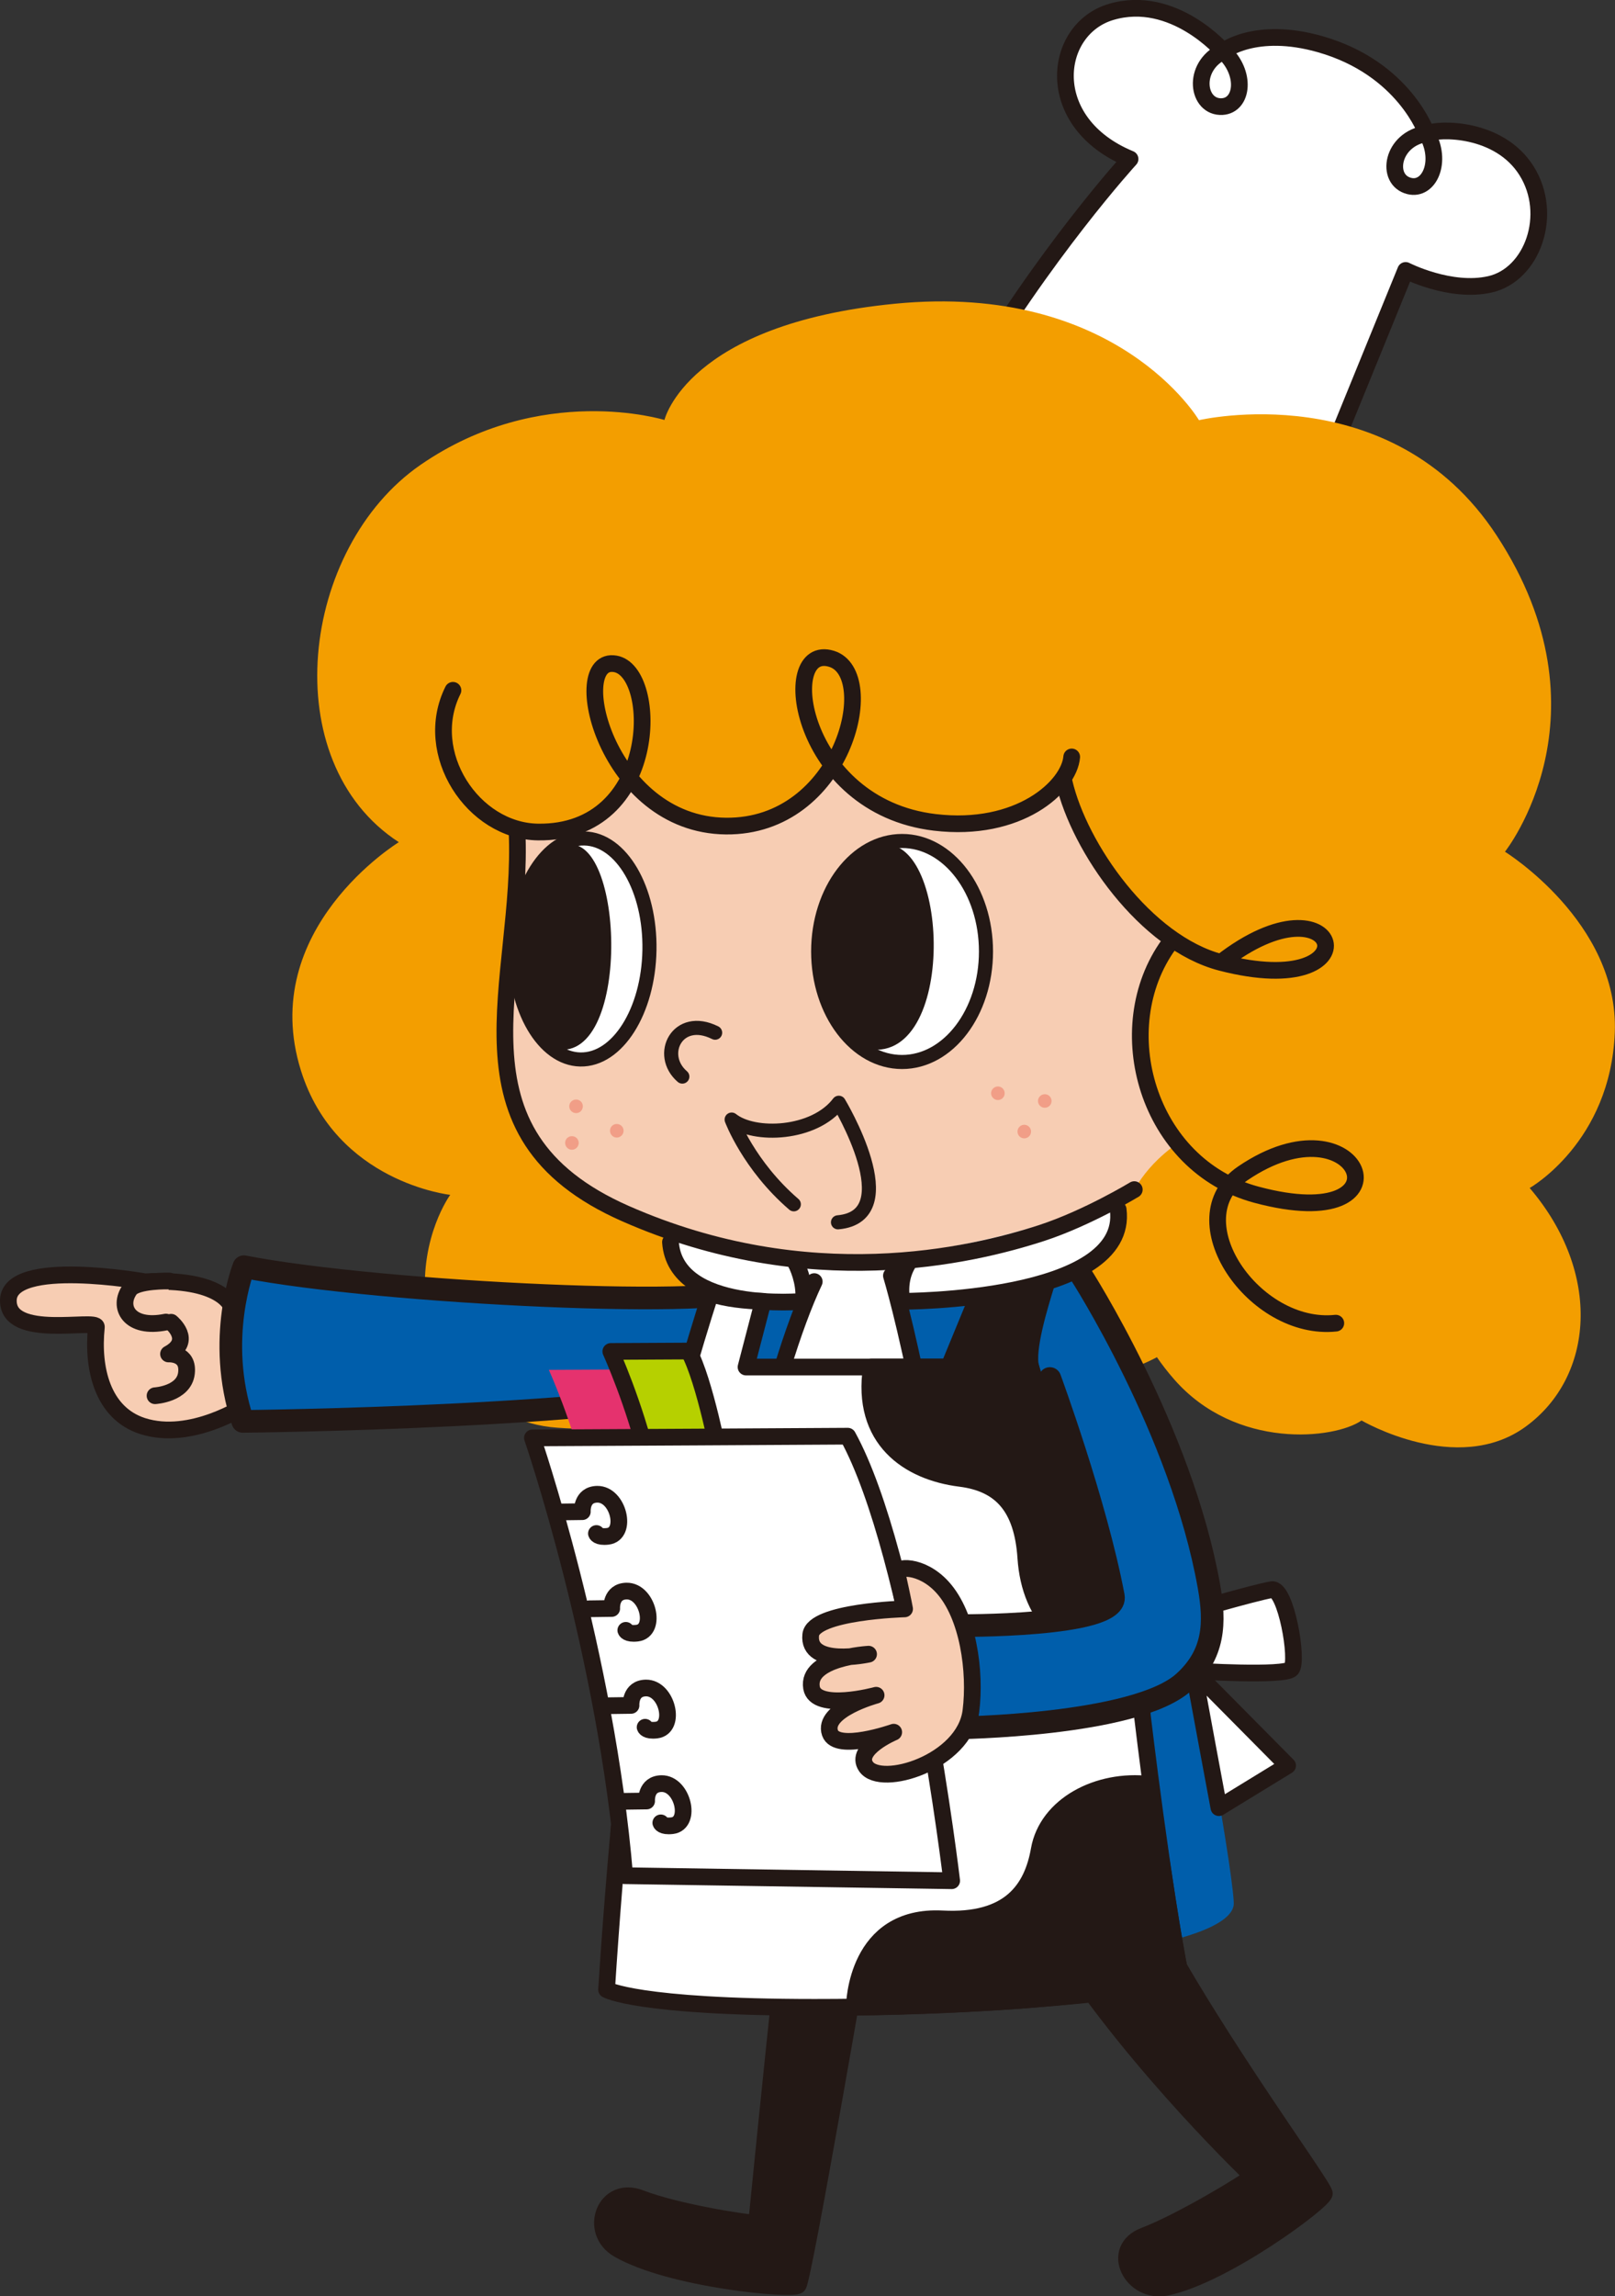 <?xml version="1.0" encoding="UTF-8"?><svg id="_イヤー_2" xmlns="http://www.w3.org/2000/svg" width="160.52" height="228.16" viewBox="0 0 160.52 228.16"><rect x="0" y="0" width="160.52" height="228.16" fill="#333333" stroke="none"/><defs><style>.cls-1,.cls-2,.cls-3,.cls-4,.cls-5,.cls-6,.cls-7,.cls-8{stroke:#231815;stroke-linecap:round;stroke-linejoin:round;}.cls-1,.cls-6{fill:none;}.cls-1,.cls-8{stroke-width:1.4px;}.cls-9{fill:#f39e00;}.cls-10,.cls-7{fill:#f7cdb3;}.cls-11,.cls-5{fill:#005eab;}.cls-12{fill:#f19e87;}.cls-13,.cls-4,.cls-8{fill:#fff;}.cls-14{fill:#e5326e;}.cls-15,.cls-2{fill:#231815;}.cls-2,.cls-3,.cls-4,.cls-6,.cls-7{stroke-width:1.66px;}.cls-3{fill:#b6d000;}.cls-5{stroke-width:2.25px;}</style></defs><g id="L"><g><g><path class="cls-4" d="M129.13,52.81l10.58-25.94s4.45,2.28,8.39,1.38c4.2-.95,6.36-6.93,3.63-11.28-2.73-4.35-8.75-4.24-9.92-3.69,0,0-2.21-6.5-10.6-8.89-6.46-1.84-9.64,.7-9.64,.7,0,0-4.93-5.73-11.12-3.91-5.83,1.71-6.93,10.99,1.87,14.62,0,0-8.52,9.31-16.42,22.76l33.21,14.24Z"/><path class="cls-4" d="M121.58,5.1c-3.21,1.53-2.58,5.64-.09,5.49,2.04-.13,2.43-3.35,.09-5.49"/><path class="cls-4" d="M141.82,13.28c-3.52,.49-4.17,4.6-1.75,5.2,1.99,.5,3.33-2.45,1.75-5.2"/></g><g><g><path class="cls-9" d="M90.78,115.74l-30.75-1.4,1.66,15.62c1.65,4.48,9.39,7.94,16.83,7.04,9.57-1.16,11.78-5.73,12.27-7.43,.49,1.7,2.7,6.27,12.27,7.43,7.44,.9,15.17-2.56,16.83-7.04l1.66-15.62-30.75,1.4Z"/><g><path class="cls-2" d="M113.26,188.15c5.59,11.8,18.4,29.05,18.37,29.8-.03,.75-9.84,8.07-15.67,9.31-3.45,.73-5.77-3.77-2.21-5.12,3.56-1.35,10.1-5.28,10.75-5.9,0,0-11.25-10.71-18.92-22.37,0,0,2.08-17.5,7.68-5.71Z"/><path class="cls-2" d="M85.7,192.48s-5.85,34.05-6.37,34.59c-.52,.54-12.71-.59-17.87-3.58-3.05-1.76-1.35-6.45,2.2-5.07,3.55,1.38,10.64,2.5,11.54,2.47,0,0,1.72-17.32,2.59-25.07,0,0,2.1-.02,2.67-.31,.57-.29,.97-2.9,.97-2.9l4.27-.12Z"/><g><g><g><path class="cls-13" d="M65.28,122.44c.35,1.15,.64,5.22,7.8,6.13,5.69,.72,7.01,1.03,7.01,1.03,0,0-1.84,4.95-1.97,7.47-.12,2.52,14.23,1.57,13.92,.69-.31-.88-2.27-8.56-2.27-8.56,0,0,5.17,0,9.38-2.21,4.22-2.21,4.72-5.04,4.35-5.23,0,0-38.42,.04-38.23,.67Z"/><g><path class="cls-13" d="M103.83,120.49c.68,2.81-2.27,7.8-14.19,8.81l1.37,5.25s-.79-.45-6.08-.45-6.64,.11-6.64,.11l1.8-4.61s-4.51-.41-8.55-1.46c-2.74-.71-5.04-1.69-5.73-3.04-.62-1.19-.75-2.88-.75-2.88,0,0,11.09-2.19,20.88-2.41,9.79-.22,17.89,.68,17.89,.68Z"/><path class="cls-10" d="M53.37,116.4c2.19,2.13,11.61,9.03,30.52,8.86,23.36-.21,37.08-9.95,38.5-13.43,1.42-3.49-4.9-32.27-5.42-32.53-.25-.12-17.75-6.79-34.51-6.66-17.87,.13-35.06,7.05-35.06,7.05,0,0-.27,17.43,1.84,28.46,.82,4.3,2.83,6.99,4.13,8.25Z"/><path class="cls-9" d="M149.58,84.63s10.85-13.6-.82-31.42c-10.46-15.97-29.59-11.46-29.59-11.46,0,0-8.09-13.74-30.23-11.57-20.65,2.02-22.9,11.55-22.9,11.55,0,0-12.26-3.8-24.23,4.45-11.96,8.25-14.5,29.5-2.17,37.5,0,0-14.13,8.64-9.73,22.69,3.49,11.13,14.84,12.35,14.84,12.35,0,0-3.03,4.13-2.45,10.54,.5,5.5,5.61,12.1,13.11,12.6,8.76,.58,9.5-1,9.5-1l7.25-5.75-.52-10.77-12.73-5.23-4.33-3.58s-2.58-2.33-3.75-6.58c-1.95-7.1-.62-13.08,0-16.58,.62-3.51,.56-9.77,.56-9.77,0,0,0,.99,4.75-.25,4.74-1.24,6.37-4.75,6.37-4.75,0,0,2.9,5.04,10.12,4.62,7.22-.41,10.25-5.75,10.25-5.75,0,0,6.4,5.99,13,5.37,6.6-.62,9.62-4.5,9.62-4.5,0,0,1.67,5.22,4.37,9.12,3.37,4.88,6.75,7,6.75,7,0,0-3.51,4.58-3.37,9.88,.15,5.9,.68,7.3,3.71,10.33,0,0-3.53,2.27-4.79,5.86-1.66,4.69-.7,11.55,4.53,17.52,6.15,7.03,15.96,5.95,18.63,4.09,0,0,9.49,5.57,16.3,.62,6.81-4.95,7.63-15.26,.41-23.72,0,0,8.04-4.54,8.46-15.47,.41-10.93-10.93-17.95-10.93-17.95Z"/><path class="cls-7" d="M14.41,127.36s-13.49-2.42-13.58,1.83c-.08,4,8.84,1.77,8.75,2.67-.43,4.1,.6,8.54,4.58,9.83,4.86,1.57,10.33-2.08,10.33-2.08,0,0,1.93-5.23-1.5-9.83,0,0-.92-2.83-8.58-2.42Z"/><path class="cls-7" d="M16.83,127.28s-3.25-.08-3.92,.83c-1.26,1.73-.08,4,3.58,3.25"/><path class="cls-6" d="M17.01,131.38s2.24,1.81-.26,3.15c0,0,2.04-.13,1.78,1.93-.26,2.06-3.12,2.22-3.12,2.22"/><path class="cls-5" d="M74.91,127.86c-1.33,2.33-37.15,.65-50.67-2,0,0-2.85,7.15-.11,15.37,0,0,38.44-.37,51.11-4.03"/><path class="cls-11" d="M122.62,189.3c.21-1.37-3.32-23.25-8.1-41.81-2.29-8.88-5.27-17.37-7.5-21.79,0,0-7.58,4.12-17.25,4.12s-17.55-3.15-17.55-3.15c0,0-2.61,5.34-6.57,21.92-4.25,17.75-4.54,42.14-4,43.25,.98,2.03,9.87,3.49,13.76,3.02,.56-.07,1.07,.79,5.74,.48,2.58-.17,3.83-.58,3.83-.58,0,0,1.09-.3,1.67-1.25,1.5-2.5,1.33-4.67,1.89-3.63,1.19,2.21,1.36,4.9,7.44,5.21,4.83,.25,25.97-1.44,26.64-5.79Z"/><path class="cls-4" d="M117.58,160.31s7.02-2.05,8.81-2.36c1.43-.25,2.68,7.08,1.97,7.88-.69,.77-9.69,.2-9.69,.2l9.31,9.4-6.83,4.18s-1.82-9.71-3.56-19.29Z"/><path class="cls-13" d="M66.26,122.55s-.75,3.75,3.37,5.62c4.12,1.88,11.87,.88,11.87,.88h6.62s12.87,.14,18.6-3.18c5.24-3.03,3.86-6.9,3.86-6.9,0,0-10.07,5.1-25.71,6.08-11.13,.69-18.62-2.5-18.62-2.5Z"/><path class="cls-1" d="M71.08,102.61c-3.74-1.87-5.77,2.2-3.26,4.36"/><path class="cls-12" d="M104.36,109.83c-.24,.28-.67,.32-.95,.08-.29-.24-.32-.67-.08-.95,.24-.28,.67-.32,.95-.08,.28,.24,.32,.67,.08,.95Z"/><path class="cls-12" d="M99.7,109.06c-.24,.29-.67,.32-.95,.08-.29-.24-.32-.67-.08-.95,.24-.28,.67-.32,.95-.08,.28,.24,.32,.67,.08,.95Z"/><path class="cls-12" d="M102.32,112.87c-.24,.28-.67,.32-.95,.08-.28-.24-.32-.67-.08-.95,.24-.29,.67-.32,.95-.08,.29,.24,.32,.67,.08,.95Z"/><path class="cls-12" d="M56.58,109.92c0,.37,.3,.68,.68,.68s.67-.3,.67-.68-.3-.67-.67-.67-.68,.3-.68,.67Z"/><path class="cls-12" d="M60.63,112.35c0,.37,.3,.68,.67,.68s.68-.3,.68-.68-.3-.67-.68-.67-.67,.3-.67,.67Z"/><path class="cls-12" d="M56.17,113.56c0,.37,.3,.68,.67,.68s.68-.3,.68-.68-.3-.67-.68-.67-.67,.3-.67,.67Z"/><path class="cls-6" d="M105.77,77.72c1.5,6.5,8.08,15.96,15.59,17.91,15.6,4.05,12-9.34,0,0"/><path class="cls-6" d="M116.18,93.82c-6.04,8.33-2.14,21.99,8.71,24.89,15.87,4.25,10.38-10.11-1.37-2.12-6.62,4.5,1.12,15.75,9.25,14.88"/><path class="cls-6" d="M90.2,125.63c-.58,.99-.8,2.24-.56,3.67,0,0,22.67,.04,21.5-9.12"/><path class="cls-6" d="M66.64,123.42c.5,7.08,13.2,5.88,13.2,5.88,.21-1.29-.27-2.94-.78-3.88"/></g></g><path class="cls-4" d="M88.6,126.75s5.66,18.59,7.62,50.57c.1,1.65-7.03-2.56-7.67-.62-1.05,3.15-6.15,3-8.4,1.05-2.25-1.95-5.93-.76-8.18,.29-1.46,.68-.1-15.71,2.92-30.7,1.62-8.02,3.98-15.65,6.04-20"/><path class="cls-4" d="M113.54,170.44c-.25-3.75,3.5-11.75,3.5-11.75-1-4.5-1.5-6-1.5-6,0,0-10.75-8-13.08-16.83-.46-1.74-8.17-.03-8.17-.03h-20.14l1.7-6.53c-1.77-.05-3.66-.25-5.23-.76-.79,2.44-2.1,6.75-2.5,8.32-2.83,11.33-6.08,33.58-7.83,60.83,0,0,3,1.76,20.67,1.76,23,0,36.5-2.5,36.5-2.5-1.92-9.51-3.92-26.51-3.92-26.51Z"/><g><path class="cls-2" d="M72.54,153.95c-6.21-.14-2.96-7.51-6.21-8.74-1.74,9.29-3.49,22.02-4.84,36.94,2.01-1.12,3.67-3.43,4.42-6.97,1.23-5.83,8.9-1.37,11.64-7.23,3.26-7,.66-13.87-5-14Z"/><path class="cls-2" d="M115.54,152.69s-10.75-8.5-13.08-16.83c-.48-1.73,.87-6.12,1.52-8.23-2.06,.7-4.55,1.07-6.87,1.38l-2.81,6.82h-7.69c-1.09,7.22,3.71,10.42,8.82,11.06,4.02,.5,6.19,2.8,6.53,7.89,.39,5.9,4.07,10.44,12.5,9.46,.88-3.67,2.34-5.29,2.34-5.29-1-4.5-.33-3-1.25-6.25Z"/><path class="cls-2" d="M114.24,177.3c-5.1-.61-10.17,2.07-10.95,6.49-.69,3.91-2.91,7.22-9.62,6.87-8.58-.45-8.75,8.42-8.76,8.78,6.34-.08,11.87-.35,16.47-.68,9.34-.74,16.07-1.8,16.07-1.8-.62-3.1-1.26-6.99-1.83-10.84-.49-3.09-.97-6.13-1.39-8.82Z"/></g><path class="cls-4" d="M92.68,159.21h-22.29s-3.71,20.06,11.15,20.06,11.15-20.06,11.15-20.06Z"/></g><path class="cls-8" d="M64.55,94.42c-.11,6.06-3.18,10.92-6.87,10.85-3.68-.07-6.58-5.04-6.47-11.11,.11-6.06,3.18-10.92,6.87-10.85,3.68,.07,6.58,5.04,6.47,11.1Z"/><path class="cls-8" d="M81.32,94.54c0,6.06,3.74,10.98,8.34,10.98s8.34-4.92,8.34-10.98-3.74-10.98-8.34-10.98-8.34,4.91-8.34,10.98Z"/><path class="cls-15" d="M87.64,83.93c6.96-.96,7.49,23.05-2.14,20.13,0,0-3.64-2.01-4.07-7.92,0,0-.25-4.24,1.18-7.62,1.07-2.51,3.59-4.4,5.03-4.6Z"/><path class="cls-15" d="M56.39,83.93c5.88-.96,6.33,23.05-1.81,20.13,0,0-3.08-2.01-3.44-7.92,0,0-.21-4.24,1-7.62,.9-2.51,3.03-4.4,4.25-4.6Z"/></g><path class="cls-6" d="M45.02,68.59c-3.12,6.25,2,14,8.46,14.08,12.07,.16,12.04-15.96,7.67-16.71-4.83-.83-1,16,11,16.12,11.64,.12,15.37-15.12,10.5-16.62-5.45-1.68-3.26,14.64,10.25,16.25,8.37,1,13.37-3.54,13.62-6.5"/><path class="cls-6" d="M51.39,82.59c.68,15-7.39,30,10.79,38,18.18,8,34.31,4.21,41.36,1.92,4.53-1.48,9.2-4.31,9.2-4.31"/><path class="cls-1" d="M83.29,121.45c6.87-.62,.08-11.88,.08-11.88-2.41,3.19-8.41,3.46-10.65,1.67,0,0,1.7,4.57,6.18,8.42"/></g></g><path class="cls-5" d="M107.41,126.61s10,15.5,12.75,31c.64,3.6,.58,6.75-2.49,9.53-4.82,4.36-22.76,4.55-22.76,4.55l.17-10.17s16.16,.15,15.58-2.92c-1.75-9.25-6.31-21.63-6.31-21.63"/><path class="cls-14" d="M62.29,136.07s-7.33,.04-7.74,.04c0,0,2.37,5.21,3.74,11.08l7.13-.17s-1.52-8.03-3.13-10.96Z"/><path class="cls-3" d="M68.45,134.24s-7.33,.04-7.74,.04c0,0,2.37,5.21,3.74,11.08l7.13-.16s-1.52-8.03-3.13-10.96Z"/><path class="cls-4" d="M84.25,142.7s-29.67,.17-31.33,.17c0,0,7.33,21.33,9.17,43.5l32.5,.5s-3.83-32.33-10.33-44.17Z"/><path class="cls-6" d="M55.64,150.23l2.24-.03s-.13-1.7,1.48-1.73c2.11-.03,3.04,3.94,1.05,4.18-1.02,.12-1.13-.28-1.13-.28"/><path class="cls-6" d="M58.56,159.85l2.24-.03s-.13-1.7,1.48-1.73c2.11-.03,3.04,3.94,1.05,4.18-1.02,.12-1.13-.28-1.13-.28"/><path class="cls-6" d="M60.48,169.48l2.24-.03s-.13-1.7,1.48-1.73c2.11-.03,3.04,3.94,1.05,4.18-1.02,.12-1.13-.28-1.13-.28"/><path class="cls-6" d="M62.03,178.98l2.24-.03s-.13-1.7,1.48-1.73c2.11-.03,3.04,3.94,1.06,4.18-1.02,.12-1.13-.28-1.13-.28"/><path class="cls-7" d="M93.66,157.69c-2.1-2.3-4.75-2.08-4.5-1.33,.08,.25,.71,3.21,.75,3.5,0,0-9.08,.25-9.33,2.58-.35,3.25,5.75,1.92,5.75,1.92,0,0-6.17,.33-5.67,3.33,.4,2.39,6.42,.75,6.42,.75,0,0-5.38,1.46-4.58,3.75,.67,1.92,6.33-.08,6.33-.08,0,0-3.97,1.67-2.75,3.42,1.48,2.13,9.76-.41,10.42-5.5,.5-3.94-.27-9.52-2.83-12.33Z"/></g></g></g></svg>